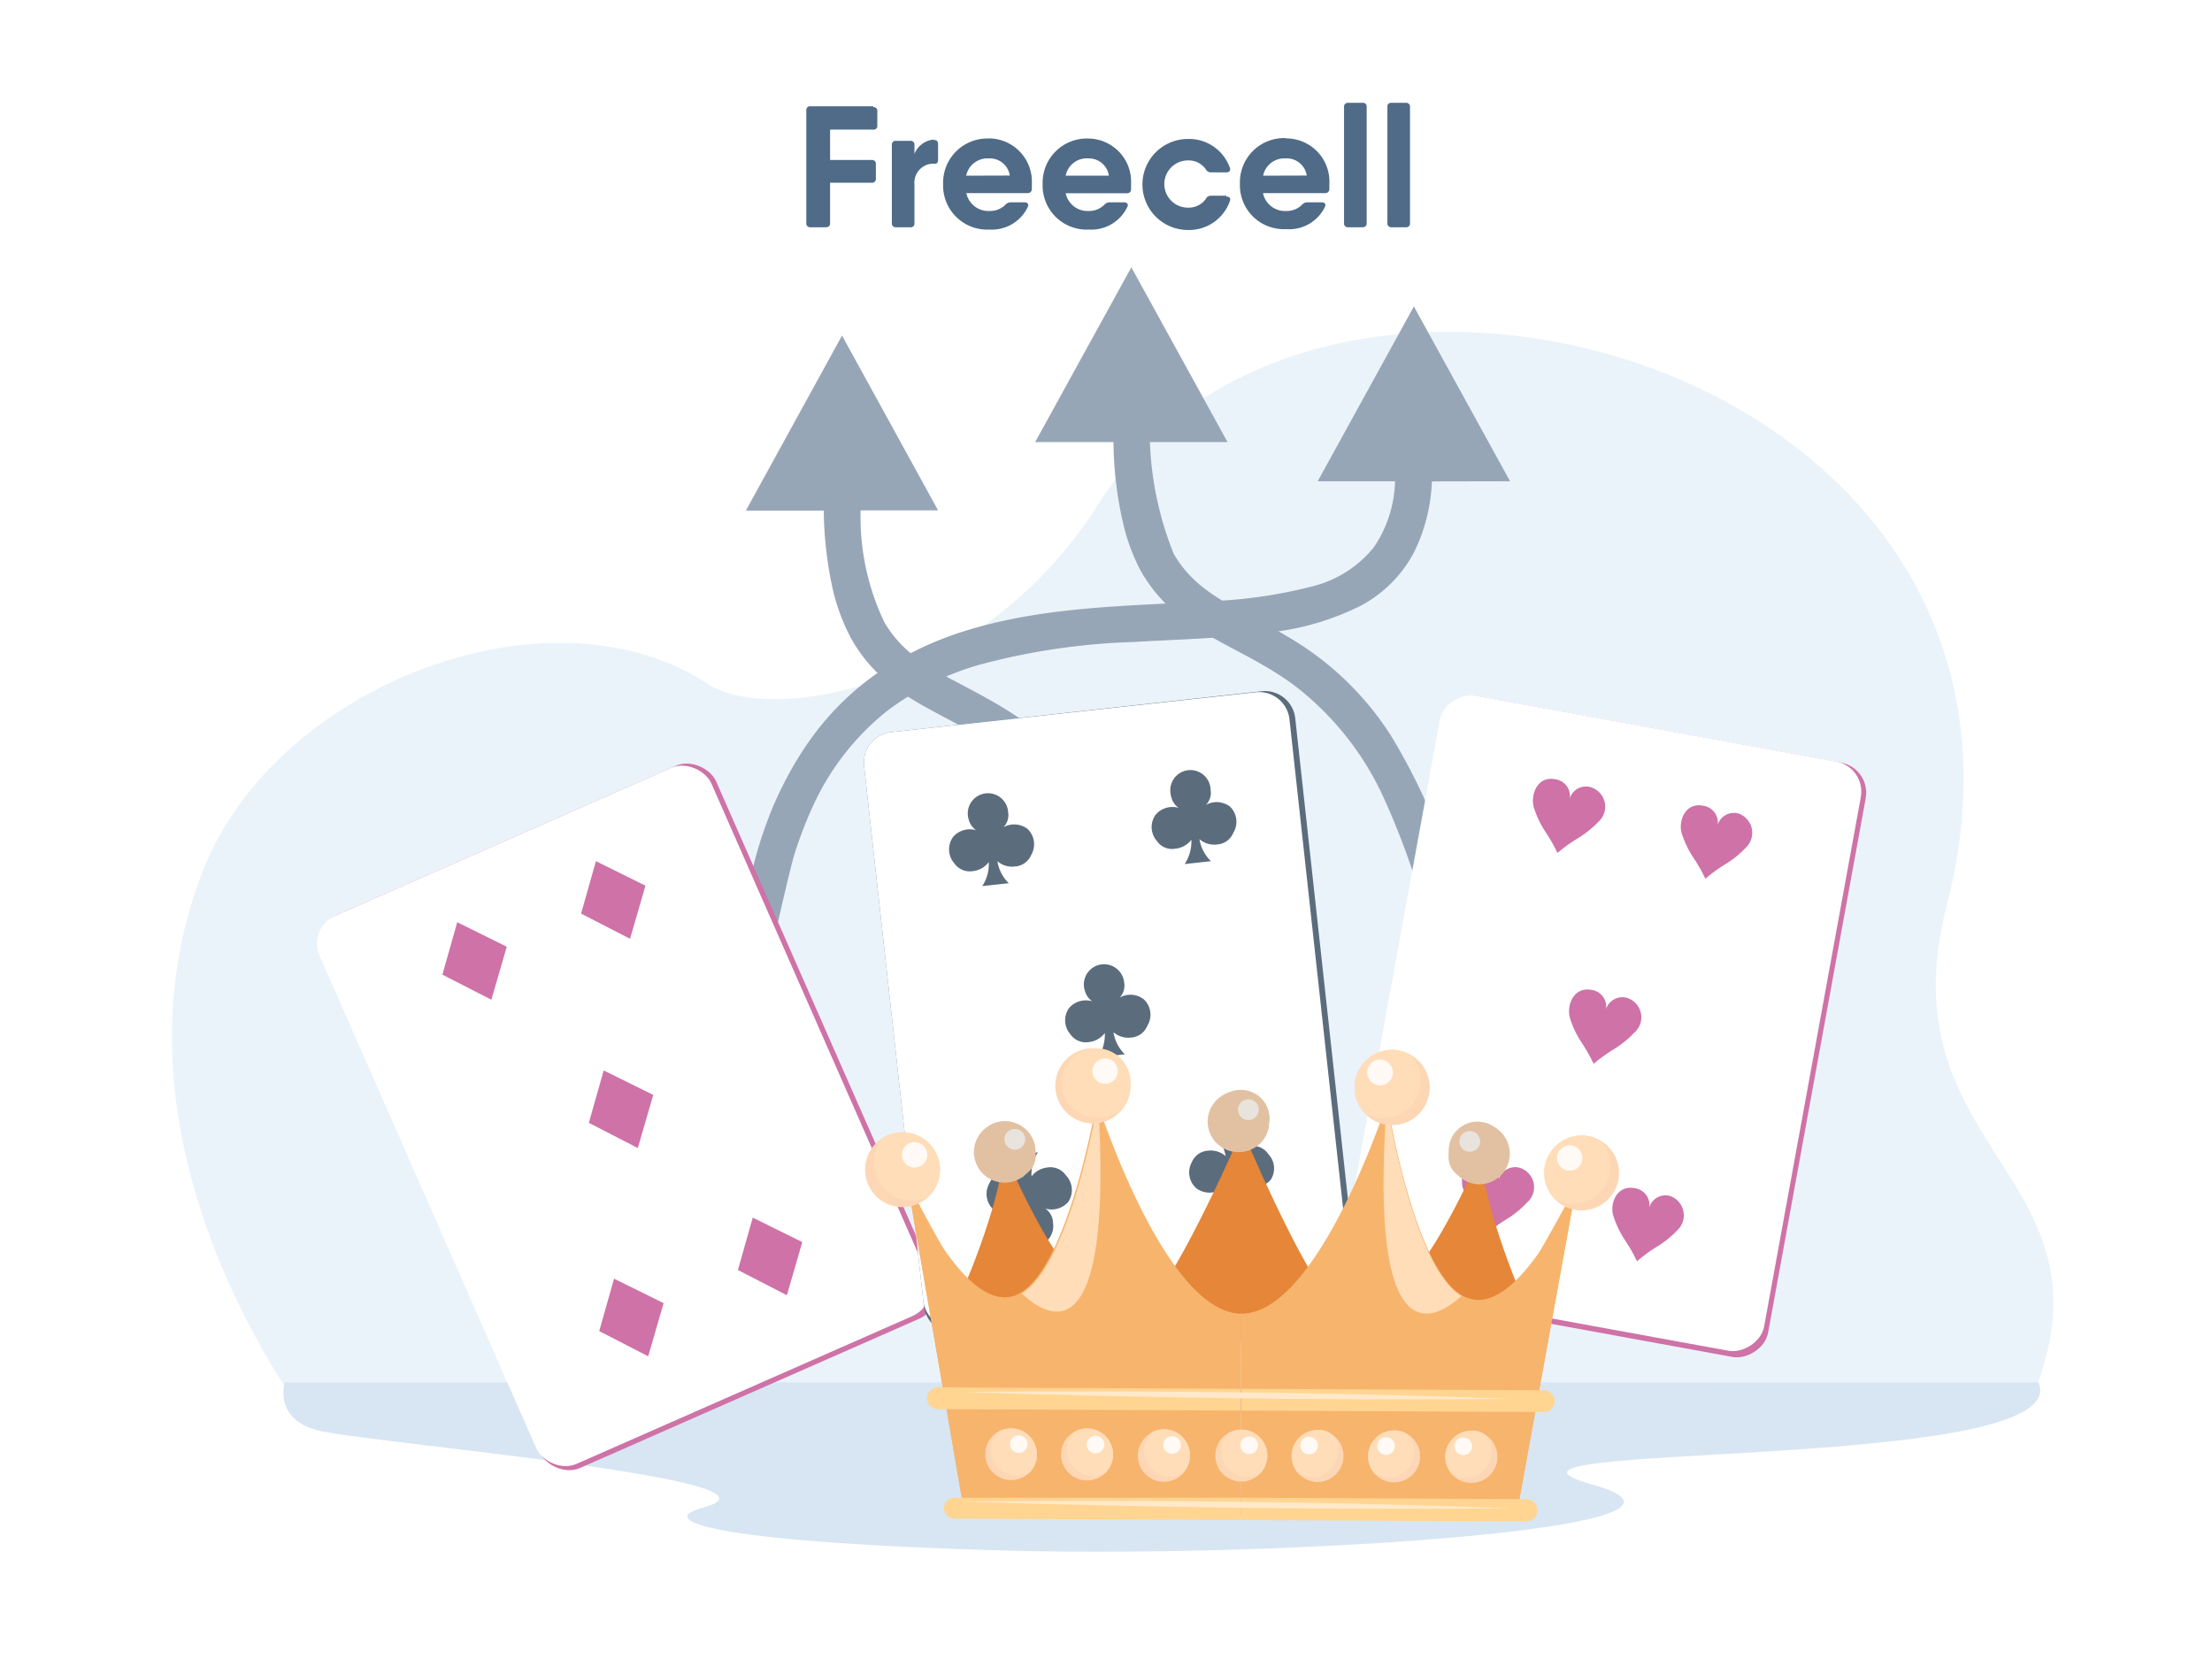 <svg xmlns="http://www.w3.org/2000/svg" viewBox="0 0 153.6 115.2"><defs><style>.cls-1,.cls-8{fill:#fff;}.cls-2{fill:#ebf3fa;}.cls-10,.cls-11,.cls-12,.cls-13,.cls-14,.cls-15,.cls-16,.cls-17,.cls-18,.cls-2,.cls-3,.cls-4,.cls-6,.cls-7,.cls-8,.cls-9{fill-rule:evenodd;}.cls-3{fill:#d8e5f2;}.cls-4{fill:#97a6b7;}.cls-5,.cls-6{fill:#ce72a7;}.cls-7{fill:#5b6c7d;}.cls-9{fill:#4f6b87;}.cls-10{fill:#e58638;}.cls-11{fill:#f7b46d;}.cls-12{fill:#ffddb8;}.cls-13{fill:#ffd591;}.cls-14{fill:#fdd7b5;}.cls-15{fill:#fffaf5;}.cls-16{fill:#e2c1a3;}.cls-17{fill:#e9e3de;}.cls-18{fill:#ffe9ca;}</style></defs><g id="_1-10" data-name="1"><rect class="cls-1" width="153.6" height="115.2"/><path class="cls-2" d="M19.73,96.21c-4.16-6.51-11.43-21-5.64-35.75,5.09-13,24.19-20.13,35-13,4.59,3,19.32.1,27.18-12.47,15.29-24.42,68.62-9.59,58.91,27.9-4.36,16.85,11.71,18.63,6.27,33.32Z"/><path class="cls-3" d="M19.77,96s-.86,2.73,2.69,3.41c4.85.94,33.33,3.39,26.41,5.26-3.9,1.05,2,2.48,21,3s51.66-1.54,40.68-4.59,33.74-.74,31-7.09Z"/><path class="cls-4" d="M79.85,30.7a23,23,0,0,0,1.65,7.75c1.16,2,2.82,3,4.81,4.06,1.34.71,2.66,1.39,3.94,2.21a21,21,0,0,1,6.33,6.35,42.65,42.65,0,0,1,5.2,13c.24,1,.46,2,.66,3l-2.5.52a53.48,53.48,0,0,0-3.73-11.91,20.55,20.55,0,0,0-6.46-8.18c-.61-.44-1.23-.84-1.88-1.22-3.42-2-6.59-3-8.67-6.66A13.63,13.63,0,0,1,78,36.39a26,26,0,0,1-.68-5.69H71.88l6.68-12.14L85.24,30.7Z"/><path class="cls-4" d="M99.43,33.43a12.15,12.15,0,0,1-1.23,4.9,8.9,8.9,0,0,1-3.71,3.73A18.53,18.53,0,0,1,88,43.93c-3.08.4-6.2.47-9.29.65a46.47,46.47,0,0,0-10.88,1.63,19.52,19.52,0,0,0-6.32,3.23,18,18,0,0,0-5.13,6.69,28.77,28.77,0,0,0-1.23,3.24c-.31,1-1.67,7-1.89,8.07L51.88,62c.21-1,.45-2,.74-3s.65-2,1.06-3A29,29,0,0,1,55,53.34a23,23,0,0,1,1.49-2.29l.35-.46a19.29,19.29,0,0,1,3.57-3.48c.21-.16.43-.31.65-.46a22.54,22.54,0,0,1,5.83-2.8c5.53-1.75,11.23-1.75,17-2.1a33.37,33.37,0,0,0,7.38-1.07A7.93,7.93,0,0,0,95.4,38a8.52,8.52,0,0,0,1.47-4.58H91.5l6.68-12.14,6.68,12.14Z"/><path class="cls-4" d="M59.76,35.44a17,17,0,0,0,1.64,7.75c1.17,2,2.82,3,4.82,4.06,1.34.71,2.66,1.39,3.94,2.21a21.06,21.06,0,0,1,6.33,6.35,42.63,42.63,0,0,1,5.19,13c.24,1,.46,2,.67,3l-2.5.51a53.48,53.48,0,0,0-3.73-11.91,20.49,20.49,0,0,0-6.47-8.18c-.61-.44-1.23-.84-1.88-1.22-3.42-2-6.59-3-8.66-6.66a14.12,14.12,0,0,1-1.23-3.2,26.58,26.58,0,0,1-.68-5.69H51.79L58.47,23.3l6.67,12.14Z"/><rect class="cls-5" x="28.62" y="56.58" width="29.97" height="41.95" rx="2.12" transform="translate(-27.54 24.13) rotate(-23.75)"/><rect class="cls-1" x="28.46" y="56.69" width="29.72" height="41.59" rx="2.12" transform="translate(-27.54 24.01) rotate(-23.75)"/><polygon class="cls-6" points="31.75 64.04 30.72 67.68 34.12 69.42 35.19 65.74 31.75 64.04"/><polygon class="cls-6" points="42.64 88.79 41.61 92.43 45.01 94.18 46.08 90.49 42.64 88.79"/><polygon class="cls-6" points="41.38 59.8 40.35 63.44 43.75 65.19 44.82 61.5 41.38 59.8"/><polygon class="cls-6" points="52.27 84.55 51.24 88.19 54.64 89.94 55.71 86.25 52.27 84.55"/><polygon class="cls-6" points="41.92 74.33 40.89 77.97 44.29 79.72 45.36 76.03 41.92 74.33"/><rect class="cls-5" x="90.46" y="56.29" width="41.95" height="29.97" rx="2.12" transform="translate(21.29 168.1) rotate(-79.65)"/><rect class="cls-1" x="90.45" y="56.2" width="41.59" height="29.72" rx="2.12" transform="translate(21.35 167.72) rotate(-79.65)"/><path class="cls-6" d="M110.48,54.67a1.17,1.17,0,0,0-1.48.79,1.17,1.17,0,0,0-1-1.35c-1.27-.25-1.76,1.13-1.48,2a6.76,6.76,0,0,0,.8,1.66,11.61,11.61,0,0,1,.83,1.46s0,0,0,0l0,0a10.43,10.43,0,0,1,1.38-1A7.13,7.13,0,0,0,111,57.06,1.41,1.41,0,0,0,110.48,54.67Z"/><path class="cls-6" d="M120.75,56.5a1.18,1.18,0,0,0-1.48.79,1.17,1.17,0,0,0-1-1.34c-1.28-.26-1.76,1.13-1.48,1.95a6.76,6.76,0,0,0,.8,1.66,10.94,10.94,0,0,1,.83,1.46s0,0,0,0,0,0,0,0a10.93,10.93,0,0,1,1.37-1,6.9,6.9,0,0,0,1.44-1.16A1.42,1.42,0,0,0,120.75,56.5Z"/><path class="cls-6" d="M116,83.06a1.17,1.17,0,0,0-1.48.8,1.17,1.17,0,0,0-1-1.35c-1.28-.26-1.77,1.13-1.48,1.95a6.76,6.76,0,0,0,.8,1.66,10.94,10.94,0,0,1,.83,1.46s0,0,0,0,0,0,0,0a10.93,10.93,0,0,1,1.37-1,6.9,6.9,0,0,0,1.44-1.16A1.42,1.42,0,0,0,116,83.06Z"/><path class="cls-6" d="M105.56,81.1a1.18,1.18,0,0,0-1.48.79,1.17,1.17,0,0,0-1-1.34c-1.28-.26-1.77,1.13-1.48,2a7,7,0,0,0,.8,1.66,10.94,10.94,0,0,1,.83,1.46v0s0,0,0,0a10.93,10.93,0,0,1,1.37-1,6.62,6.62,0,0,0,1.43-1.16A1.41,1.41,0,0,0,105.56,81.1Z"/><path class="cls-6" d="M113,69.3a1.18,1.18,0,0,0-1.48.79,1.17,1.17,0,0,0-1-1.35c-1.28-.25-1.77,1.13-1.49,2a6.76,6.76,0,0,0,.8,1.66,11.62,11.62,0,0,1,.83,1.47s0,0,0,0,0,0,0,0a11.46,11.46,0,0,1,1.38-1,6.78,6.78,0,0,0,1.43-1.15A1.41,1.41,0,0,0,113,69.3Z"/><path class="cls-7" d="M92.17,89.73,66.49,92.54a2.11,2.11,0,0,1-2.34-1.88L60,53.18a2.12,2.12,0,0,1,1.88-2.34L87.6,48a2.12,2.12,0,0,1,2.34,1.87l4.11,37.49A2.14,2.14,0,0,1,92.17,89.73Z"/><path class="cls-8" d="M91.77,89.4,66.45,92.18a2.11,2.11,0,0,1-2.34-1.88L60,53.18a2.12,2.12,0,0,1,1.88-2.34l25.32-2.77a2.12,2.12,0,0,1,2.34,1.87l4.07,37.13A2.12,2.12,0,0,1,91.77,89.4Z"/><path class="cls-7" d="M71.34,57.55a1.54,1.54,0,0,0-1.66-.11A1.19,1.19,0,0,0,70,56.38v-.05a1.4,1.4,0,0,0-2.79.31,1.27,1.27,0,0,0,.06.28,1.29,1.29,0,0,0,.51.73,1.53,1.53,0,0,0-1.6.47,1.47,1.47,0,0,0,.08,1.82,1.32,1.32,0,0,0,1.3.55,1.58,1.58,0,0,0,1.1-.63,2.81,2.81,0,0,1-.45,1.67h0l.92-.1.92-.1h0a2.7,2.7,0,0,1-.79-1.53,1.54,1.54,0,0,0,1.2.37,1.32,1.32,0,0,0,1.15-.81A1.47,1.47,0,0,0,71.34,57.55Z"/><path class="cls-7" d="M79.41,69.38a1.52,1.52,0,0,0-1.66-.11,1.2,1.2,0,0,0,.31-1.06v0a1.4,1.4,0,0,0-2.79.3,1.27,1.27,0,0,0,.06.28,1.32,1.32,0,0,0,.51.74,1.54,1.54,0,0,0-1.6.46,1.47,1.47,0,0,0,.08,1.82,1.31,1.31,0,0,0,1.3.55,1.59,1.59,0,0,0,1.1-.63,3,3,0,0,1-.45,1.68h0l.92-.1.92-.1h0a2.7,2.7,0,0,1-.79-1.53,1.58,1.58,0,0,0,1.2.37,1.32,1.32,0,0,0,1.15-.82A1.46,1.46,0,0,0,79.41,69.38Z"/><path class="cls-7" d="M74.18,83.46a1.54,1.54,0,0,1-1.6.46,1.21,1.21,0,0,1,.54,1v0a1.4,1.4,0,1,1-2.78.3,1.31,1.31,0,0,1,0-.28,1.21,1.21,0,0,1,.34-.83A1.55,1.55,0,0,1,69,84a1.45,1.45,0,0,1-.31-1.8,1.27,1.27,0,0,1,1.14-.81,1.56,1.56,0,0,1,1.22.37,2.91,2.91,0,0,0-.81-1.54h0l.91-.1.92-.1h0a2.75,2.75,0,0,0-.44,1.67,1.57,1.57,0,0,1,1.1-.62,1.3,1.3,0,0,1,1.29.55A1.47,1.47,0,0,1,74.18,83.46Z"/><path class="cls-7" d="M85.4,56a1.54,1.54,0,0,0-1.66-.11,1.19,1.19,0,0,0,.32-1.06.43.43,0,0,1,0-.05,1.4,1.4,0,1,0-2.78.31,1.27,1.27,0,0,0,.06.28,1.25,1.25,0,0,0,.51.73,1.53,1.53,0,0,0-1.6.47,1.46,1.46,0,0,0,.08,1.82,1.27,1.27,0,0,0,1.29.54,1.58,1.58,0,0,0,1.11-.62A2.86,2.86,0,0,1,82.26,60h0l.91-.1.92-.1h0a2.72,2.72,0,0,1-.8-1.53,1.55,1.55,0,0,0,1.21.37,1.3,1.3,0,0,0,1.14-.81A1.47,1.47,0,0,0,85.4,56Z"/><path class="cls-7" d="M88.24,81.92a1.53,1.53,0,0,1-1.6.46,1.21,1.21,0,0,1,.54,1v.05a1.4,1.4,0,0,1-2.79.3,1.53,1.53,0,0,1,.34-1.11,1.52,1.52,0,0,1-1.66-.11,1.46,1.46,0,0,1-.32-1.79,1.31,1.31,0,0,1,1.15-.82,1.58,1.58,0,0,1,1.21.38,2.91,2.91,0,0,0-.81-1.54h0l.92-.1.91-.1h0a2.76,2.76,0,0,0-.45,1.67,1.55,1.55,0,0,1,1.1-.62,1.28,1.28,0,0,1,1.29.55A1.44,1.44,0,0,1,88.24,81.92Z"/><path class="cls-9" d="M60.63,7.38H56.28a.26.26,0,0,0-.29.28v7.83a.26.26,0,0,0,.29.29h1.08a.26.26,0,0,0,.28-.29v-2.8h2.9a.26.26,0,0,0,.28-.29v-1a.26.26,0,0,0-.28-.29h-2.9V9h3a.25.25,0,0,0,.28-.28v-1a.25.25,0,0,0-.28-.28Zm4.22,2.31a1.59,1.59,0,0,0-1.35,1v-.62a.26.26,0,0,0-.28-.29h-1a.26.26,0,0,0-.29.29V15.5a.26.26,0,0,0,.29.28h1a.25.25,0,0,0,.28-.28V12.82a1.32,1.32,0,0,1,1.43-1.45c.14,0,.21-.1.21-.28V10c0-.18-.1-.3-.29-.27Zm3.82-.07a3.07,3.07,0,0,0-3.18,3.16,3.06,3.06,0,0,0,3.22,3.16,2.76,2.76,0,0,0,2.66-1.57c.08-.18,0-.32-.24-.32h-.95a.5.5,0,0,0-.36.16,1.48,1.48,0,0,1-1.09.44,1.57,1.57,0,0,1-1.63-1.24h4.24a.28.28,0,0,0,.31-.27c0-.12,0-.24,0-.36a3,3,0,0,0-3-3.17ZM67.09,12.2A1.51,1.51,0,0,1,68.66,11a1.4,1.4,0,0,1,1.46,1.19Zm8.49-2.58a3.07,3.07,0,0,0-3.18,3.16,3.06,3.06,0,0,0,3.22,3.16,2.76,2.76,0,0,0,2.66-1.57c.09-.18,0-.32-.23-.32h-1a.5.5,0,0,0-.36.16,1.48,1.48,0,0,1-1.09.44A1.55,1.55,0,0,1,74,13.42h4.24a.27.27,0,0,0,.3-.27c0-.12,0-.24,0-.36a3,3,0,0,0-3-3.17ZM74,12.2A1.49,1.49,0,0,1,75.58,11,1.4,1.4,0,0,1,77,12.2Zm11.15,1.39H84.08a.38.38,0,0,0-.34.21,1.46,1.46,0,0,1-1.25.62,1.64,1.64,0,0,1,0-3.28,1.45,1.45,0,0,1,1.25.63.39.39,0,0,0,.34.2h1.08c.2,0,.31-.13.24-.32a3,3,0,0,0-2.91-2,3.16,3.16,0,1,0,0,6.32,3,3,0,0,0,2.91-2c.07-.19,0-.32-.24-.32Zm4.13-4a3.07,3.07,0,0,0-3.18,3.16,3.05,3.05,0,0,0,3.21,3.16A2.75,2.75,0,0,0,92,14.37c.09-.18,0-.32-.23-.32h-1a.48.48,0,0,0-.35.16,1.5,1.5,0,0,1-1.1.44,1.56,1.56,0,0,1-1.62-1.24H92a.28.28,0,0,0,.31-.27c0-.12,0-.24,0-.36a3,3,0,0,0-3-3.17ZM87.71,12.2A1.5,1.5,0,0,1,89.28,11a1.4,1.4,0,0,1,1.46,1.19Zm5.91,3.58h1a.26.26,0,0,0,.28-.29V7.42a.25.25,0,0,0-.28-.28h-1a.26.26,0,0,0-.29.28v8.07a.26.26,0,0,0,.29.29Zm3,0h1a.26.26,0,0,0,.29-.29V7.42a.26.26,0,0,0-.29-.28h-1a.25.25,0,0,0-.28.28v8.07A.26.26,0,0,0,96.58,15.78Z"/><path class="cls-10" d="M66.6,90.17s2.82-6.23,3.11-10.2c0,0,3.07,7.32,5.42,9.14s-3.15,5-3.15,5l-4.92-1.72Z"/><path class="cls-10" d="M86.2,93.08h0c-.42,0-9.07.11-6.69-2.2s6.75-12.42,6.75-12.42,4.2,10.09,6.63,12.48S86.94,93.1,86.2,93.08Z"/><path class="cls-10" d="M105.82,90.36s-2.76-6.26-3-10.23c0,0-3.14,7.29-5.5,9.09s3.1,5,3.1,5l4.94-1.67Z"/><path class="cls-11" d="M86.2,91.22l-.06,14.1,19.13.09,4.2-23.14h0A29.39,29.39,0,0,1,107,86.79s0,0,0,0c-1.43,2.08-3.28,4-5.08,3.34a2.17,2.17,0,0,1-.41-.19c-3.39-2-5.18-13.41-5.18-13.41S91.56,91.25,86.2,91.22Z"/><path class="cls-12" d="M101.48,90c-3.39-2-5.18-13.41-5.18-13.41C95,94.3,99.61,91.7,101.48,90Z"/><path class="cls-11" d="M93.57,105.35l11.7.06,4.2-23.14h0c-.06.12-1,1.94-2.48,4.51,0,0,0,0,0,0-3.56,6.3-10,17.09-13,18.37A2.28,2.28,0,0,0,93.57,105.35Z"/><path class="cls-13" d="M107.21,98.05l-21-.1V96.44l21,.1a.75.75,0,0,1,.74.75v0A.75.75,0,0,1,107.21,98.05Z"/><path class="cls-13" d="M106,105.64l-19.85-.09V104l19.85.1a.74.74,0,0,1,.74.74v0A.74.74,0,0,1,106,105.64Z"/><path class="cls-14" d="M89.69,101.09a1.83,1.83,0,0,0,.5,1.26,1.85,1.85,0,0,0,1.29.56,1.81,1.81,0,0,0,.9-3.38,1.86,1.86,0,0,0-.88-.23A1.81,1.81,0,0,0,89.69,101.09Z"/><path class="cls-12" d="M89.69,101.09a1.83,1.83,0,0,0,.5,1.26,1.85,1.85,0,0,0,.87.23,1.8,1.8,0,0,0,1.81-1.8A1.25,1.25,0,0,0,91.5,99.3,1.81,1.81,0,0,0,89.69,101.09Z"/><path class="cls-15" d="M90.3,100.38a.61.61,0,0,0,.61.61.61.61,0,0,0,0-1.22A.61.61,0,0,0,90.3,100.38Z"/><path class="cls-14" d="M107.23,81.44a2.62,2.62,0,0,0,.73,1.82,2.6,2.6,0,1,0,1.89-4.41A2.61,2.61,0,0,0,107.23,81.44Z"/><path class="cls-12" d="M107.23,81.44a2.62,2.62,0,0,0,.73,1.82,2.69,2.69,0,0,0,1.26.33,2.6,2.6,0,0,0,1.89-4.4,2.55,2.55,0,0,0-1.26-.34A2.61,2.61,0,0,0,107.23,81.44Z"/><path class="cls-15" d="M108.12,80.41a.88.88,0,1,0,.88-.88A.88.88,0,0,0,108.12,80.41Z"/><path class="cls-14" d="M94.06,75.49a2.61,2.61,0,1,0,3.88-2.25,2.7,2.7,0,0,0-1.27-.34A2.61,2.61,0,0,0,94.06,75.49Z"/><path class="cls-12" d="M94.06,75.49a2.58,2.58,0,0,0,.73,1.82,2.53,2.53,0,0,0,1.25.33,2.61,2.61,0,0,0,2.62-2.59,2.65,2.65,0,0,0-.72-1.81,2.7,2.7,0,0,0-1.27-.34A2.61,2.61,0,0,0,94.06,75.49Z"/><path class="cls-15" d="M94.94,74.46a.89.89,0,1,0,.89-.88A.88.88,0,0,0,94.94,74.46Z"/><path class="cls-16" d="M100.61,80.1a2.15,2.15,0,0,0,2.12,2.14,2.13,2.13,0,0,0,1-4,2.11,2.11,0,0,0-1-.27A2.14,2.14,0,0,0,100.61,80.1Z"/><path class="cls-16" d="M100.61,80.1a1.49,1.49,0,0,0,1.62,1.75,2,2,0,1,0-1.62-1.75Z"/><path class="cls-17" d="M101.34,79.25a.72.72,0,0,0,.71.73.73.73,0,0,0,.73-.72.72.72,0,0,0-.72-.72A.71.71,0,0,0,101.34,79.25Z"/><path class="cls-16" d="M88.12,77.91a2.08,2.08,0,0,1-.61,1.48A2.1,2.1,0,0,1,86,80a2.12,2.12,0,0,1-1-4,2.11,2.11,0,0,1,1-.27A2.13,2.13,0,0,1,88.12,77.91Z"/><path class="cls-16" d="M88.12,77.91a2.08,2.08,0,0,1-.61,1.48,2.1,2.1,0,0,1-1,.26,2,2,0,1,1,1.64-1.74Z"/><path class="cls-17" d="M87.41,77.06a.72.72,0,0,1-.73.71.7.7,0,0,1-.71-.72.72.72,0,0,1,.72-.72A.73.73,0,0,1,87.41,77.06Z"/><path class="cls-14" d="M95,101.12a1.79,1.79,0,0,0,.51,1.26,1.76,1.76,0,0,0,1.29.55,1.8,1.8,0,0,0,.89-3.37,1.75,1.75,0,0,0-.88-.23A1.8,1.8,0,0,0,95,101.12Z"/><path class="cls-12" d="M95,101.12a1.79,1.79,0,0,0,.51,1.26,1.8,1.8,0,0,0,2.18-2.82,1.75,1.75,0,0,0-.88-.23A1.8,1.8,0,0,0,95,101.12Z"/><path class="cls-15" d="M95.64,100.4a.61.61,0,1,0,.61-.6A.6.6,0,0,0,95.64,100.4Z"/><path class="cls-14" d="M100.36,101.14a1.81,1.81,0,1,0,2.69-1.56,1.86,1.86,0,0,0-.88-.23A1.81,1.81,0,0,0,100.36,101.14Z"/><path class="cls-12" d="M100.36,101.14a1.81,1.81,0,0,0,.5,1.26,1.74,1.74,0,0,0,.87.23,1.8,1.8,0,0,0,1.81-1.79,1.25,1.25,0,0,0-1.37-1.49A1.81,1.81,0,0,0,100.36,101.14Z"/><path class="cls-15" d="M101,100.43a.61.61,0,0,0,.61.61.61.61,0,0,0,0-1.22A.61.61,0,0,0,101,100.43Z"/><path class="cls-11" d="M86.2,91.22l-.06,14.1L67,105.23,63,82.05h0a29.56,29.56,0,0,0,2.44,4.53s0,0,0,0c1.41,2.09,3.25,4,5,3.39a2.17,2.17,0,0,0,.41-.19c3.41-2,5.31-13.35,5.31-13.35S80.85,91.2,86.2,91.22Z"/><path class="cls-12" d="M70.94,89.81c3.41-2,5.31-13.35,5.31-13.35C77.35,94.22,72.8,91.57,70.94,89.81Z"/><path class="cls-11" d="M78.7,105.28l-11.7,0L63,82.05h0c.06.12,1,2,2.44,4.53,0,0,0,0,0,0C69,93,75.31,103.8,78.36,105.1Z"/><path class="cls-13" d="M65.13,97.85l21,.1V96.44l-21-.1a.75.75,0,0,0-.75.74v0A.75.75,0,0,0,65.13,97.85Z"/><path class="cls-18" d="M66.81,96.66c12.68-.11,25.51,0,38.19.48C92.31,97.25,79.48,97.08,66.81,96.66Z"/><path class="cls-13" d="M66.28,105.45l19.86.1V104L66.29,104a.73.73,0,0,0-.74.74v0A.72.72,0,0,0,66.28,105.45Z"/><path class="cls-18" d="M66.77,104.26c12.69-.11,25.51,0,38.19.48C92.28,104.85,79.45,104.68,66.77,104.26Z"/><path class="cls-14" d="M88,101.09a1.81,1.81,0,0,1-1.81,1.79,1.8,1.8,0,0,1-.86-3.38,1.86,1.86,0,0,1,.88-.23A1.81,1.81,0,0,1,88,101.09Z"/><path class="cls-12" d="M88,101.09a1.78,1.78,0,0,1-.52,1.25,1.8,1.8,0,0,1-2.15-2.84,1.86,1.86,0,0,1,.88-.23A1.81,1.81,0,0,1,88,101.09Z"/><path class="cls-15" d="M87.35,100.36a.61.61,0,0,1-.61.61.61.61,0,0,1-.61-.61.62.62,0,0,1,.62-.61A.6.6,0,0,1,87.35,100.36Z"/><path class="cls-14" d="M82.63,101.06A1.81,1.81,0,1,1,80,99.47a1.85,1.85,0,0,1,.88-.22A1.8,1.8,0,0,1,82.63,101.06Z"/><path class="cls-12" d="M82.63,101.06a1.8,1.8,0,0,1-.52,1.25,1.84,1.84,0,0,1-.87.22,1.79,1.79,0,0,1-1.79-1.81,1.8,1.8,0,0,1,.5-1.25,1.85,1.85,0,0,1,.88-.22A1.8,1.8,0,0,1,82.63,101.06Z"/><path class="cls-15" d="M82,100.34a.61.61,0,0,1-1.22,0,.61.61,0,0,1,.61-.61A.62.62,0,0,1,82,100.34Z"/><path class="cls-14" d="M65.27,81.24a2.55,2.55,0,0,1-.75,1.81,2.6,2.6,0,1,1,.75-1.81Z"/><path class="cls-12" d="M65.27,81.24a2.55,2.55,0,0,1-.75,1.81,2.53,2.53,0,0,1-1.25.32,2.6,2.6,0,0,1-2.59-2.62,2.57,2.57,0,0,1,.73-1.8,2.61,2.61,0,0,1,3.86,2.29Z"/><path class="cls-15" d="M64.39,80.2a.88.88,0,1,1-.87-.89A.88.88,0,0,1,64.39,80.2Z"/><path class="cls-14" d="M78.5,75.42a2.57,2.57,0,0,1-.75,1.81,2.54,2.54,0,0,1-1.87.78,2.61,2.61,0,1,1,2.62-2.59Z"/><path class="cls-12" d="M78.5,75.42a2.57,2.57,0,0,1-.75,1.81,2.52,2.52,0,0,1-1.25.31,2.39,2.39,0,1,1,2-2.12Z"/><path class="cls-15" d="M77.62,74.38a.88.88,0,0,1-1.76,0,.88.88,0,1,1,1.76,0Z"/><path class="cls-16" d="M71.9,80a2.13,2.13,0,0,1-2.13,2.12,2.12,2.12,0,0,1-1-4,2,2,0,0,1,1-.26A2.11,2.11,0,0,1,71.9,80Z"/><path class="cls-16" d="M71.9,80a1.49,1.49,0,0,1-1.63,1.74,2.13,2.13,0,0,1-1.52-3.61,2,2,0,0,1,1-.26A2.11,2.11,0,0,1,71.9,80Z"/><path class="cls-17" d="M71.19,79.11a.72.72,0,1,1-1.44,0,.7.7,0,0,1,.72-.71A.72.72,0,0,1,71.19,79.11Z"/><path class="cls-14" d="M77.29,101a1.81,1.81,0,0,1-1.81,1.8,1.8,1.8,0,0,1-.86-3.38,1.75,1.75,0,0,1,.88-.23A1.81,1.81,0,0,1,77.29,101Z"/><path class="cls-12" d="M77.29,101a1.78,1.78,0,0,1-.52,1.26,1.8,1.8,0,0,1-2.15-2.84,1.75,1.75,0,0,1,.88-.23A1.81,1.81,0,0,1,77.29,101Z"/><path class="cls-15" d="M76.68,100.31a.61.61,0,0,1-.61.61.61.61,0,0,1-.61-.61.62.62,0,0,1,.62-.61A.6.6,0,0,1,76.68,100.31Z"/><path class="cls-14" d="M72,101a1.75,1.75,0,0,1-.51,1.25,1.8,1.8,0,1,1-2.16-2.84,1.85,1.85,0,0,1,.88-.22A1.79,1.79,0,0,1,72,101Z"/><path class="cls-12" d="M72,101a1.75,1.75,0,0,1-.51,1.25,1.84,1.84,0,0,1-.87.22,1.79,1.79,0,0,1-1.79-1.81,1.8,1.8,0,0,1,.5-1.25,1.85,1.85,0,0,1,.88-.22A1.79,1.79,0,0,1,72,101Z"/><path class="cls-15" d="M71.35,100.29a.61.61,0,1,1-.61-.62A.62.62,0,0,1,71.35,100.29Z"/></g></svg>